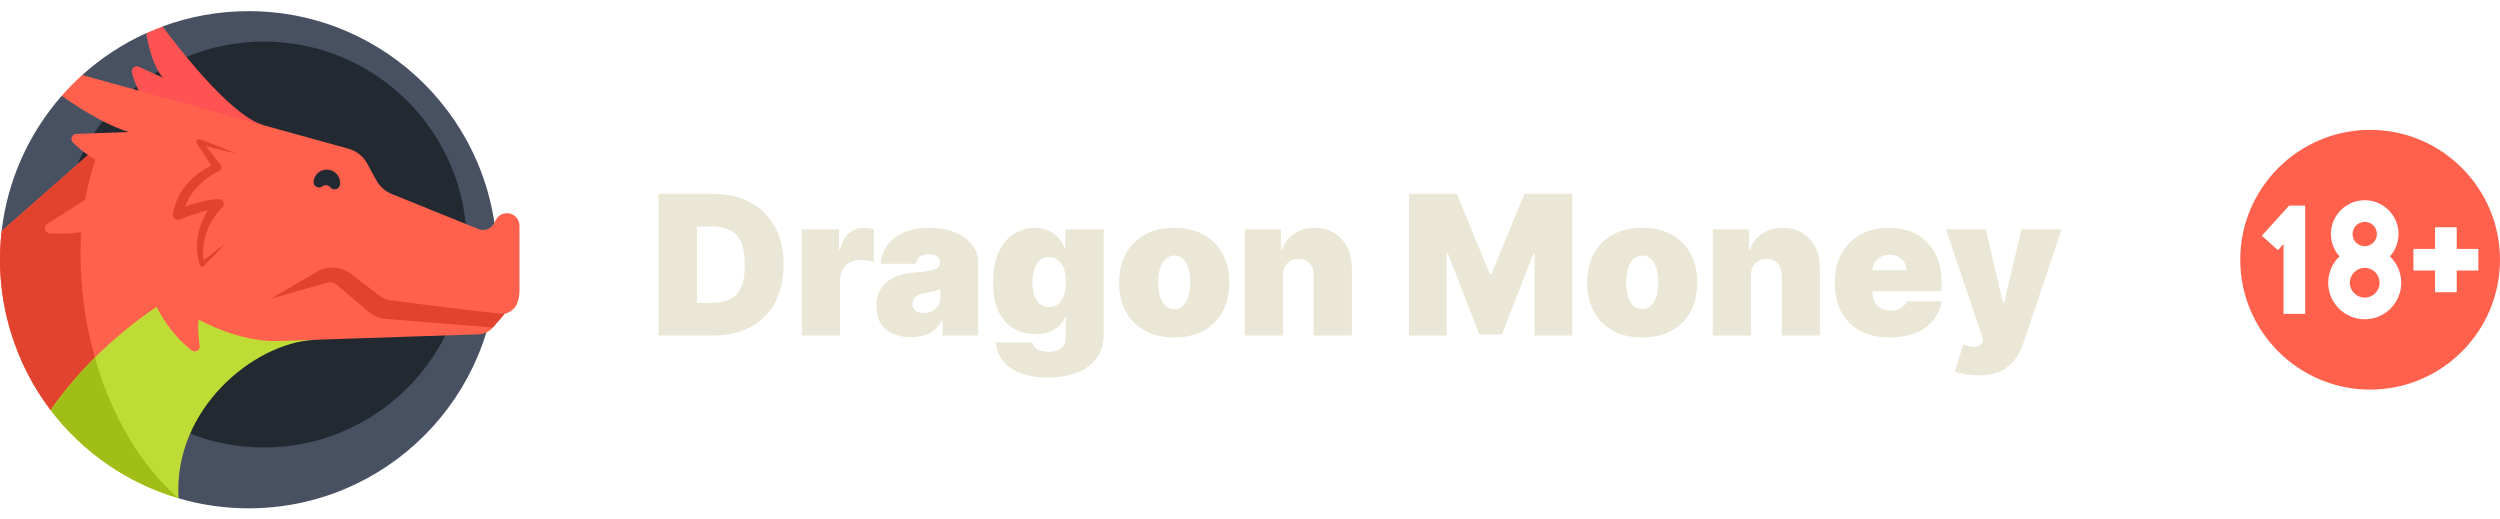 <?xml version="1.0" encoding="UTF-8"?> <svg xmlns="http://www.w3.org/2000/svg" width="231" height="48" viewBox="0 0 231 48" fill="none"><path d="M22.968 1.03C20.173 1.03 17.496 1.53 15.019 2.444L15.024 2.451L14.654 3.456L13.511 3.068L13.51 3.063C11.35 4.041 9.355 5.347 7.595 6.935V8.315L5.698 8.859C2.7 12.277 0.699 16.591 0.152 21.348L0.154 21.348L16.497 46.037L16.49 46.041C18.544 46.644 20.718 46.969 22.968 46.969C35.654 46.969 45.937 36.685 45.937 24C45.937 11.314 35.654 1.03 22.968 1.03Z" fill="#485162"></path><path d="M24.381 41.347C34.737 41.347 43.132 32.951 43.132 22.595C43.132 12.238 34.737 3.842 24.381 3.842C14.024 3.842 5.629 12.238 5.629 22.595C5.629 32.951 14.024 41.347 24.381 41.347Z" fill="#232931"></path><path d="M4.675 37.892L15.468 36.632L21.569 24.518L9.414 13.196L0.154 21.348C-0.202 24.399 0.05 27.572 1.003 30.698C1.818 33.372 3.078 35.788 4.675 37.892Z" fill="#FF614C"></path><path d="M4.675 37.892L10.272 37.239C6.971 29.684 6.398 20.209 9.414 13.196L0.154 21.348C-0.202 24.399 0.05 27.572 1.003 30.698C1.818 33.372 3.078 35.788 4.675 37.892Z" fill="#E1432E"></path><path d="M28.971 31.412L21.569 24.519C18.391 25.807 10.449 29.667 4.675 37.892C7.662 41.825 11.832 44.663 16.497 46.038C15.998 37.78 23.479 31.703 28.971 31.412Z" fill="#BFDC36"></path><path d="M4.675 37.892C7.662 41.825 11.832 44.663 16.497 46.038C12.892 42.935 10.241 38.218 8.77 33.036C7.349 34.453 5.958 36.064 4.675 37.892Z" fill="#A1BE18"></path><path d="M15.024 2.451C14.513 2.639 14.008 2.845 13.511 3.068C13.743 4.494 14.187 6.108 15.037 7.18L12.839 6.17C12.482 6.005 12.092 6.327 12.188 6.709C12.509 7.977 13.424 10.261 15.971 11.588H24.414C21.629 10.817 17.394 5.618 15.024 2.451Z" fill="#FF5252"></path><path d="M48 20.86V26.808C48 27.197 47.943 27.586 47.815 27.954C47.761 28.11 47.694 28.258 47.618 28.356C47.369 28.681 47.016 28.911 46.619 29.01L45.534 30.262C45.37 30.451 45.169 30.604 44.944 30.712C44.719 30.82 44.471 30.881 44.216 30.89L25.692 31.511C22.027 31.633 18.356 29.526 18.356 29.526C18.253 30.234 18.345 31.198 18.451 31.932C18.511 32.346 18.037 32.627 17.706 32.371C14.205 29.671 13.265 25.179 13.265 25.179C12.617 25.786 12.158 26.934 11.895 27.753C11.773 28.135 11.256 28.197 11.049 27.852C8.95 24.337 10.541 20.83 10.541 20.83C7.91 21.58 5.839 21.639 4.593 21.564C4.14 21.537 3.986 20.947 4.368 20.701L11.823 15.916C10.344 15.63 9.117 15.003 8.18 14.356C7.578 13.942 7.095 13.52 6.741 13.176C6.447 12.888 6.642 12.387 7.054 12.373L11.912 12.197C9.999 11.638 7.702 10.258 5.697 8.86C6.291 8.181 6.924 7.538 7.595 6.934L32.203 13.743C32.565 13.843 32.904 14.014 33.198 14.247C33.493 14.48 33.738 14.77 33.919 15.099L34.78 16.669C35.092 17.236 35.59 17.679 36.19 17.922L44.196 21.163C44.756 21.39 45.397 21.149 45.667 20.609L45.689 20.567L45.803 20.338C45.9 20.146 46.048 19.985 46.231 19.872C46.414 19.759 46.625 19.7 46.84 19.7C47.481 19.7 48 20.219 48 20.86Z" fill="#FF614C"></path><path d="M21.791 14.174C20.66 13.931 19.427 13.621 18.308 13.332L18.587 12.946C18.892 13.326 19.193 13.708 19.494 14.09C19.793 14.474 20.094 14.856 20.389 15.242C20.448 15.319 20.473 15.415 20.46 15.511C20.448 15.606 20.397 15.693 20.321 15.751C19.057 16.365 17.902 17.34 17.302 18.627C17.109 19.034 16.979 19.468 16.907 19.913L16.267 19.407C16.587 19.276 16.898 19.165 17.217 19.053C18.207 18.726 19.187 18.415 20.251 18.399C20.366 18.4 20.477 18.447 20.558 18.529C20.64 18.611 20.685 18.722 20.685 18.838C20.686 18.991 20.603 19.111 20.496 19.203C19.176 20.549 18.487 22.514 18.877 24.382L18.529 24.277C18.909 23.978 19.283 23.674 19.668 23.38C20.05 23.084 20.435 22.79 20.825 22.503C20.171 23.216 19.494 23.907 18.813 24.595C18.702 24.713 18.494 24.648 18.465 24.49C17.793 22.491 18.425 20.231 19.801 18.678C19.85 18.623 19.9 18.57 19.953 18.518L20.251 19.27C19.97 19.277 19.664 19.332 19.36 19.395C18.432 19.599 17.507 19.925 16.623 20.272C16.296 20.422 15.913 20.116 15.983 19.766C16.074 19.236 16.23 18.711 16.471 18.228C17.148 16.851 18.371 15.804 19.758 15.191C19.822 15.164 19.887 15.137 19.952 15.113L19.785 15.677C19.242 14.87 18.707 14.057 18.18 13.239C18.093 13.124 18.117 12.956 18.241 12.877C18.273 12.857 18.31 12.844 18.348 12.84C18.386 12.836 18.424 12.841 18.46 12.854C18.739 12.957 19.017 13.066 19.296 13.173C20.073 13.476 21.029 13.845 21.791 14.174Z" fill="#E1432E"></path><path d="M28.974 16.764C28.993 16.588 29.05 16.418 29.142 16.266C29.233 16.113 29.357 15.983 29.503 15.883C30.01 15.536 30.71 15.623 31.117 16.083C31.235 16.215 31.323 16.372 31.375 16.542C31.427 16.711 31.441 16.89 31.417 17.066C31.356 17.509 30.785 17.654 30.511 17.302C30.469 17.249 30.418 17.205 30.36 17.172C30.302 17.139 30.238 17.118 30.171 17.11C30.105 17.102 30.037 17.106 29.973 17.124C29.908 17.142 29.848 17.172 29.795 17.214C29.442 17.489 28.924 17.208 28.974 16.764Z" fill="#232931"></path><path d="M46.619 29.01C43.825 28.768 37.773 27.968 36.003 27.732C35.678 27.688 35.371 27.561 35.111 27.362L32.421 25.3C31.977 24.96 31.443 24.76 30.885 24.725C30.327 24.69 29.772 24.823 29.29 25.105L24.993 27.618L30.231 26.112C30.379 26.07 30.536 26.064 30.687 26.097C30.838 26.129 30.978 26.198 31.096 26.298L34.068 28.814C34.517 29.194 35.074 29.424 35.661 29.471L45.534 30.262L46.619 29.01Z" fill="#E1432E"></path><path d="M65.881 31H60.844V17.909H65.829C67.176 17.909 68.34 18.171 69.32 18.695C70.304 19.215 71.062 19.965 71.595 20.945C72.132 21.921 72.401 23.091 72.401 24.454C72.401 25.818 72.134 26.99 71.602 27.97C71.069 28.946 70.315 29.696 69.339 30.22C68.363 30.74 67.21 31 65.881 31ZM64.398 27.983H65.753C66.401 27.983 66.952 27.879 67.408 27.67C67.869 27.461 68.218 27.101 68.457 26.59C68.7 26.078 68.821 25.366 68.821 24.454C68.821 23.543 68.697 22.831 68.45 22.32C68.207 21.808 67.849 21.448 67.376 21.239C66.908 21.03 66.332 20.926 65.651 20.926H64.398V27.983ZM74.096 31V21.182H77.522V23.048H77.624C77.803 22.358 78.087 21.853 78.475 21.533C78.867 21.214 79.325 21.054 79.849 21.054C80.002 21.054 80.154 21.067 80.303 21.092C80.456 21.114 80.603 21.146 80.744 21.188V24.199C80.569 24.139 80.354 24.095 80.098 24.065C79.843 24.035 79.623 24.02 79.44 24.02C79.095 24.02 78.784 24.099 78.507 24.256C78.234 24.41 78.019 24.627 77.861 24.908C77.703 25.185 77.624 25.511 77.624 25.886V31H74.096ZM84.18 31.153C83.553 31.153 82.999 31.051 82.518 30.847C82.04 30.638 81.665 30.322 81.393 29.901C81.12 29.479 80.984 28.942 80.984 28.29C80.984 27.753 81.075 27.295 81.258 26.916C81.442 26.532 81.697 26.219 82.025 25.976C82.353 25.733 82.735 25.548 83.17 25.42C83.609 25.292 84.082 25.209 84.589 25.171C85.138 25.128 85.579 25.077 85.912 25.017C86.248 24.953 86.491 24.866 86.64 24.755C86.79 24.64 86.864 24.489 86.864 24.301V24.276C86.864 24.02 86.766 23.824 86.57 23.688C86.374 23.551 86.123 23.483 85.816 23.483C85.479 23.483 85.204 23.558 84.991 23.707C84.782 23.852 84.657 24.075 84.614 24.378H81.367C81.41 23.781 81.599 23.232 81.936 22.729C82.277 22.222 82.773 21.817 83.425 21.514C84.077 21.207 84.891 21.054 85.867 21.054C86.57 21.054 87.201 21.137 87.759 21.303C88.317 21.465 88.792 21.693 89.184 21.987C89.576 22.277 89.875 22.618 90.079 23.01C90.288 23.398 90.393 23.82 90.393 24.276V31H87.094V29.619H87.018C86.822 29.986 86.583 30.282 86.302 30.508C86.025 30.734 85.707 30.898 85.349 31C84.996 31.102 84.606 31.153 84.18 31.153ZM85.33 28.929C85.599 28.929 85.85 28.874 86.084 28.763C86.323 28.652 86.517 28.492 86.666 28.283C86.815 28.075 86.89 27.821 86.89 27.523V26.704C86.796 26.743 86.696 26.779 86.589 26.813C86.487 26.847 86.376 26.879 86.257 26.909C86.142 26.939 86.018 26.967 85.886 26.992C85.758 27.018 85.624 27.041 85.484 27.062C85.211 27.105 84.987 27.175 84.812 27.273C84.642 27.367 84.514 27.484 84.429 27.625C84.348 27.761 84.307 27.915 84.307 28.085C84.307 28.358 84.403 28.567 84.595 28.712C84.787 28.857 85.032 28.929 85.33 28.929ZM96.809 34.886C95.824 34.886 94.981 34.746 94.277 34.465C93.579 34.188 93.035 33.804 92.647 33.314C92.264 32.828 92.049 32.27 92.002 31.639H95.402C95.436 31.848 95.522 32.016 95.658 32.144C95.794 32.272 95.969 32.364 96.182 32.419C96.4 32.479 96.642 32.508 96.911 32.508C97.367 32.508 97.744 32.398 98.042 32.176C98.345 31.954 98.496 31.554 98.496 30.974V29.312H98.394C98.266 29.645 98.07 29.928 97.806 30.163C97.541 30.393 97.224 30.57 96.853 30.693C96.483 30.812 96.076 30.872 95.632 30.872C94.934 30.872 94.29 30.71 93.702 30.386C93.118 30.062 92.65 29.549 92.296 28.846C91.946 28.143 91.772 27.224 91.772 26.091C91.772 24.906 91.955 23.943 92.321 23.202C92.692 22.46 93.169 21.917 93.753 21.572C94.341 21.227 94.959 21.054 95.607 21.054C96.093 21.054 96.519 21.139 96.885 21.31C97.252 21.476 97.559 21.7 97.806 21.981C98.053 22.258 98.24 22.562 98.368 22.895H98.445V21.182H101.973V30.974C101.973 31.805 101.758 32.511 101.328 33.09C100.902 33.674 100.301 34.119 99.525 34.426C98.75 34.733 97.844 34.886 96.809 34.886ZM96.936 28.366C97.26 28.366 97.537 28.277 97.767 28.098C98.002 27.915 98.181 27.655 98.304 27.318C98.432 26.977 98.496 26.568 98.496 26.091C98.496 25.605 98.432 25.19 98.304 24.845C98.181 24.495 98.002 24.229 97.767 24.046C97.537 23.858 97.26 23.764 96.936 23.764C96.613 23.764 96.336 23.858 96.106 24.046C95.88 24.229 95.705 24.495 95.581 24.845C95.462 25.19 95.402 25.605 95.402 26.091C95.402 26.577 95.462 26.99 95.581 27.331C95.705 27.668 95.88 27.925 96.106 28.104C96.336 28.279 96.613 28.366 96.936 28.366ZM108.498 31.179C107.433 31.179 106.521 30.968 105.762 30.546C105.004 30.12 104.422 29.528 104.017 28.769C103.612 28.006 103.41 27.122 103.41 26.116C103.41 25.111 103.612 24.229 104.017 23.47C104.422 22.707 105.004 22.115 105.762 21.693C106.521 21.267 107.433 21.054 108.498 21.054C109.563 21.054 110.475 21.267 111.234 21.693C111.992 22.115 112.574 22.707 112.979 23.47C113.384 24.229 113.586 25.111 113.586 26.116C113.586 27.122 113.384 28.006 112.979 28.769C112.574 29.528 111.992 30.12 111.234 30.546C110.475 30.968 109.563 31.179 108.498 31.179ZM108.524 28.571C108.822 28.571 109.08 28.471 109.297 28.271C109.514 28.07 109.683 27.785 109.802 27.414C109.921 27.043 109.981 26.602 109.981 26.091C109.981 25.575 109.921 25.134 109.802 24.768C109.683 24.397 109.514 24.111 109.297 23.911C109.08 23.711 108.822 23.611 108.524 23.611C108.208 23.611 107.938 23.711 107.712 23.911C107.486 24.111 107.313 24.397 107.194 24.768C107.075 25.134 107.015 25.575 107.015 26.091C107.015 26.602 107.075 27.043 107.194 27.414C107.313 27.785 107.486 28.07 107.712 28.271C107.938 28.471 108.208 28.571 108.524 28.571ZM118.546 25.477V31H115.018V21.182H118.367V23.048H118.47C118.683 22.426 119.058 21.938 119.595 21.584C120.136 21.231 120.767 21.054 121.487 21.054C122.181 21.054 122.784 21.214 123.296 21.533C123.811 21.849 124.21 22.283 124.491 22.837C124.776 23.391 124.917 24.024 124.913 24.736V31H121.384V25.477C121.389 24.991 121.265 24.61 121.014 24.333C120.767 24.056 120.421 23.918 119.978 23.918C119.688 23.918 119.435 23.982 119.218 24.109C119.004 24.233 118.84 24.412 118.725 24.646C118.61 24.876 118.551 25.153 118.546 25.477ZM130.189 17.909H134.613L137.655 25.324H137.809L140.851 17.909H145.275V31H141.797V23.432H141.695L138.78 30.898H136.684L133.769 23.381H133.667V31H130.189V17.909ZM151.74 31.179C150.675 31.179 149.763 30.968 149.004 30.546C148.246 30.12 147.664 29.528 147.259 28.769C146.855 28.006 146.652 27.122 146.652 26.116C146.652 25.111 146.855 24.229 147.259 23.47C147.664 22.707 148.246 22.115 149.004 21.693C149.763 21.267 150.675 21.054 151.74 21.054C152.806 21.054 153.718 21.267 154.476 21.693C155.235 22.115 155.816 22.707 156.221 23.47C156.626 24.229 156.828 25.111 156.828 26.116C156.828 27.122 156.626 28.006 156.221 28.769C155.816 29.528 155.235 30.12 154.476 30.546C153.718 30.968 152.806 31.179 151.74 31.179ZM151.766 28.571C152.064 28.571 152.322 28.471 152.539 28.271C152.757 28.07 152.925 27.785 153.044 27.414C153.164 27.043 153.223 26.602 153.223 26.091C153.223 25.575 153.164 25.134 153.044 24.768C152.925 24.397 152.757 24.111 152.539 23.911C152.322 23.711 152.064 23.611 151.766 23.611C151.45 23.611 151.18 23.711 150.954 23.911C150.728 24.111 150.556 24.397 150.436 24.768C150.317 25.134 150.257 25.575 150.257 26.091C150.257 26.602 150.317 27.043 150.436 27.414C150.556 27.785 150.728 28.07 150.954 28.271C151.18 28.471 151.45 28.571 151.766 28.571ZM161.789 25.477V31H158.26V21.182H161.61V23.048H161.712C161.925 22.426 162.3 21.938 162.837 21.584C163.378 21.231 164.009 21.054 164.729 21.054C165.423 21.054 166.026 21.214 166.538 21.533C167.053 21.849 167.452 22.283 167.733 22.837C168.019 23.391 168.159 24.024 168.155 24.736V31H164.627V25.477C164.631 24.991 164.507 24.61 164.256 24.333C164.009 24.056 163.664 23.918 163.22 23.918C162.931 23.918 162.677 23.982 162.46 24.109C162.247 24.233 162.083 24.412 161.968 24.646C161.852 24.876 161.793 25.153 161.789 25.477ZM174.601 31.179C173.553 31.179 172.65 30.979 171.891 30.578C171.137 30.173 170.555 29.594 170.146 28.84C169.741 28.081 169.539 27.173 169.539 26.116C169.539 25.102 169.743 24.216 170.153 23.457C170.562 22.699 171.139 22.109 171.885 21.687C172.631 21.265 173.51 21.054 174.525 21.054C175.266 21.054 175.937 21.169 176.538 21.399C177.139 21.629 177.653 21.964 178.079 22.403C178.505 22.837 178.833 23.366 179.063 23.988C179.293 24.61 179.408 25.311 179.408 26.091V26.909H170.638V24.966H176.161C176.157 24.685 176.084 24.438 175.944 24.224C175.807 24.007 175.622 23.839 175.388 23.72C175.157 23.596 174.895 23.534 174.601 23.534C174.316 23.534 174.054 23.596 173.815 23.72C173.577 23.839 173.385 24.005 173.24 24.218C173.099 24.431 173.025 24.68 173.016 24.966V27.062C173.016 27.378 173.082 27.659 173.214 27.906C173.346 28.153 173.536 28.347 173.783 28.488C174.03 28.629 174.329 28.699 174.678 28.699C174.921 28.699 175.143 28.665 175.343 28.597C175.547 28.528 175.722 28.43 175.867 28.303C176.012 28.171 176.118 28.013 176.187 27.829H179.408C179.297 28.511 179.035 29.104 178.622 29.607C178.209 30.105 177.661 30.493 176.979 30.77C176.302 31.043 175.509 31.179 174.601 31.179ZM182.75 34.682C182.345 34.682 181.959 34.65 181.593 34.586C181.226 34.526 180.904 34.443 180.627 34.337L181.395 31.831C181.684 31.933 181.949 31.999 182.187 32.029C182.43 32.059 182.637 32.042 182.807 31.978C182.982 31.914 183.108 31.793 183.184 31.614L183.261 31.435L179.809 21.182H183.491L185.076 27.983H185.179L186.789 21.182H190.497L186.917 31.818C186.738 32.359 186.478 32.845 186.137 33.276C185.801 33.71 185.358 34.053 184.808 34.305C184.258 34.556 183.572 34.682 182.75 34.682Z" fill="#EAE7D6"></path><g clip-path="url(#clip0_53_966)"><path d="M218.5 22.75C217.88 22.75 217.375 22.245 217.375 21.625C217.375 21.005 217.88 20.5 218.5 20.5C219.12 20.5 219.625 21.005 219.625 21.625C219.625 22.245 219.12 22.75 218.5 22.75ZM231 24C231 30.617 225.617 36 219 36C212.383 36 207 30.617 207 24C207 17.383 212.383 12 219 12C225.617 12 231 17.383 231 24ZM213 19H211.512L208.996 21.777L210.478 23.119L210.999 22.544V29H212.999L213 19ZM221.875 26.125C221.875 25.167 221.47 24.306 220.826 23.691C221.338 23.124 221.622 22.389 221.625 21.625C221.625 19.902 220.223 18.5 218.5 18.5C216.777 18.5 215.375 19.902 215.375 21.625C215.378 22.389 215.662 23.124 216.174 23.691C215.843 24.004 215.58 24.382 215.399 24.8C215.219 25.219 215.126 25.669 215.125 26.125C215.125 27.986 216.639 29.5 218.5 29.5C220.361 29.5 221.875 27.986 221.875 26.125ZM229 25V23H227V21H225V23H223V25H225V27H227V25H229ZM218.5 24.75C217.742 24.75 217.125 25.367 217.125 26.125C217.125 26.883 217.742 27.5 218.5 27.5C219.258 27.5 219.875 26.883 219.875 26.125C219.875 25.367 219.258 24.75 218.5 24.75Z" fill="#FF614C"></path></g><defs><clipPath id="clip0_53_966"><rect width="24" height="24" fill="white" transform="translate(207 12)"></rect></clipPath></defs></svg> 